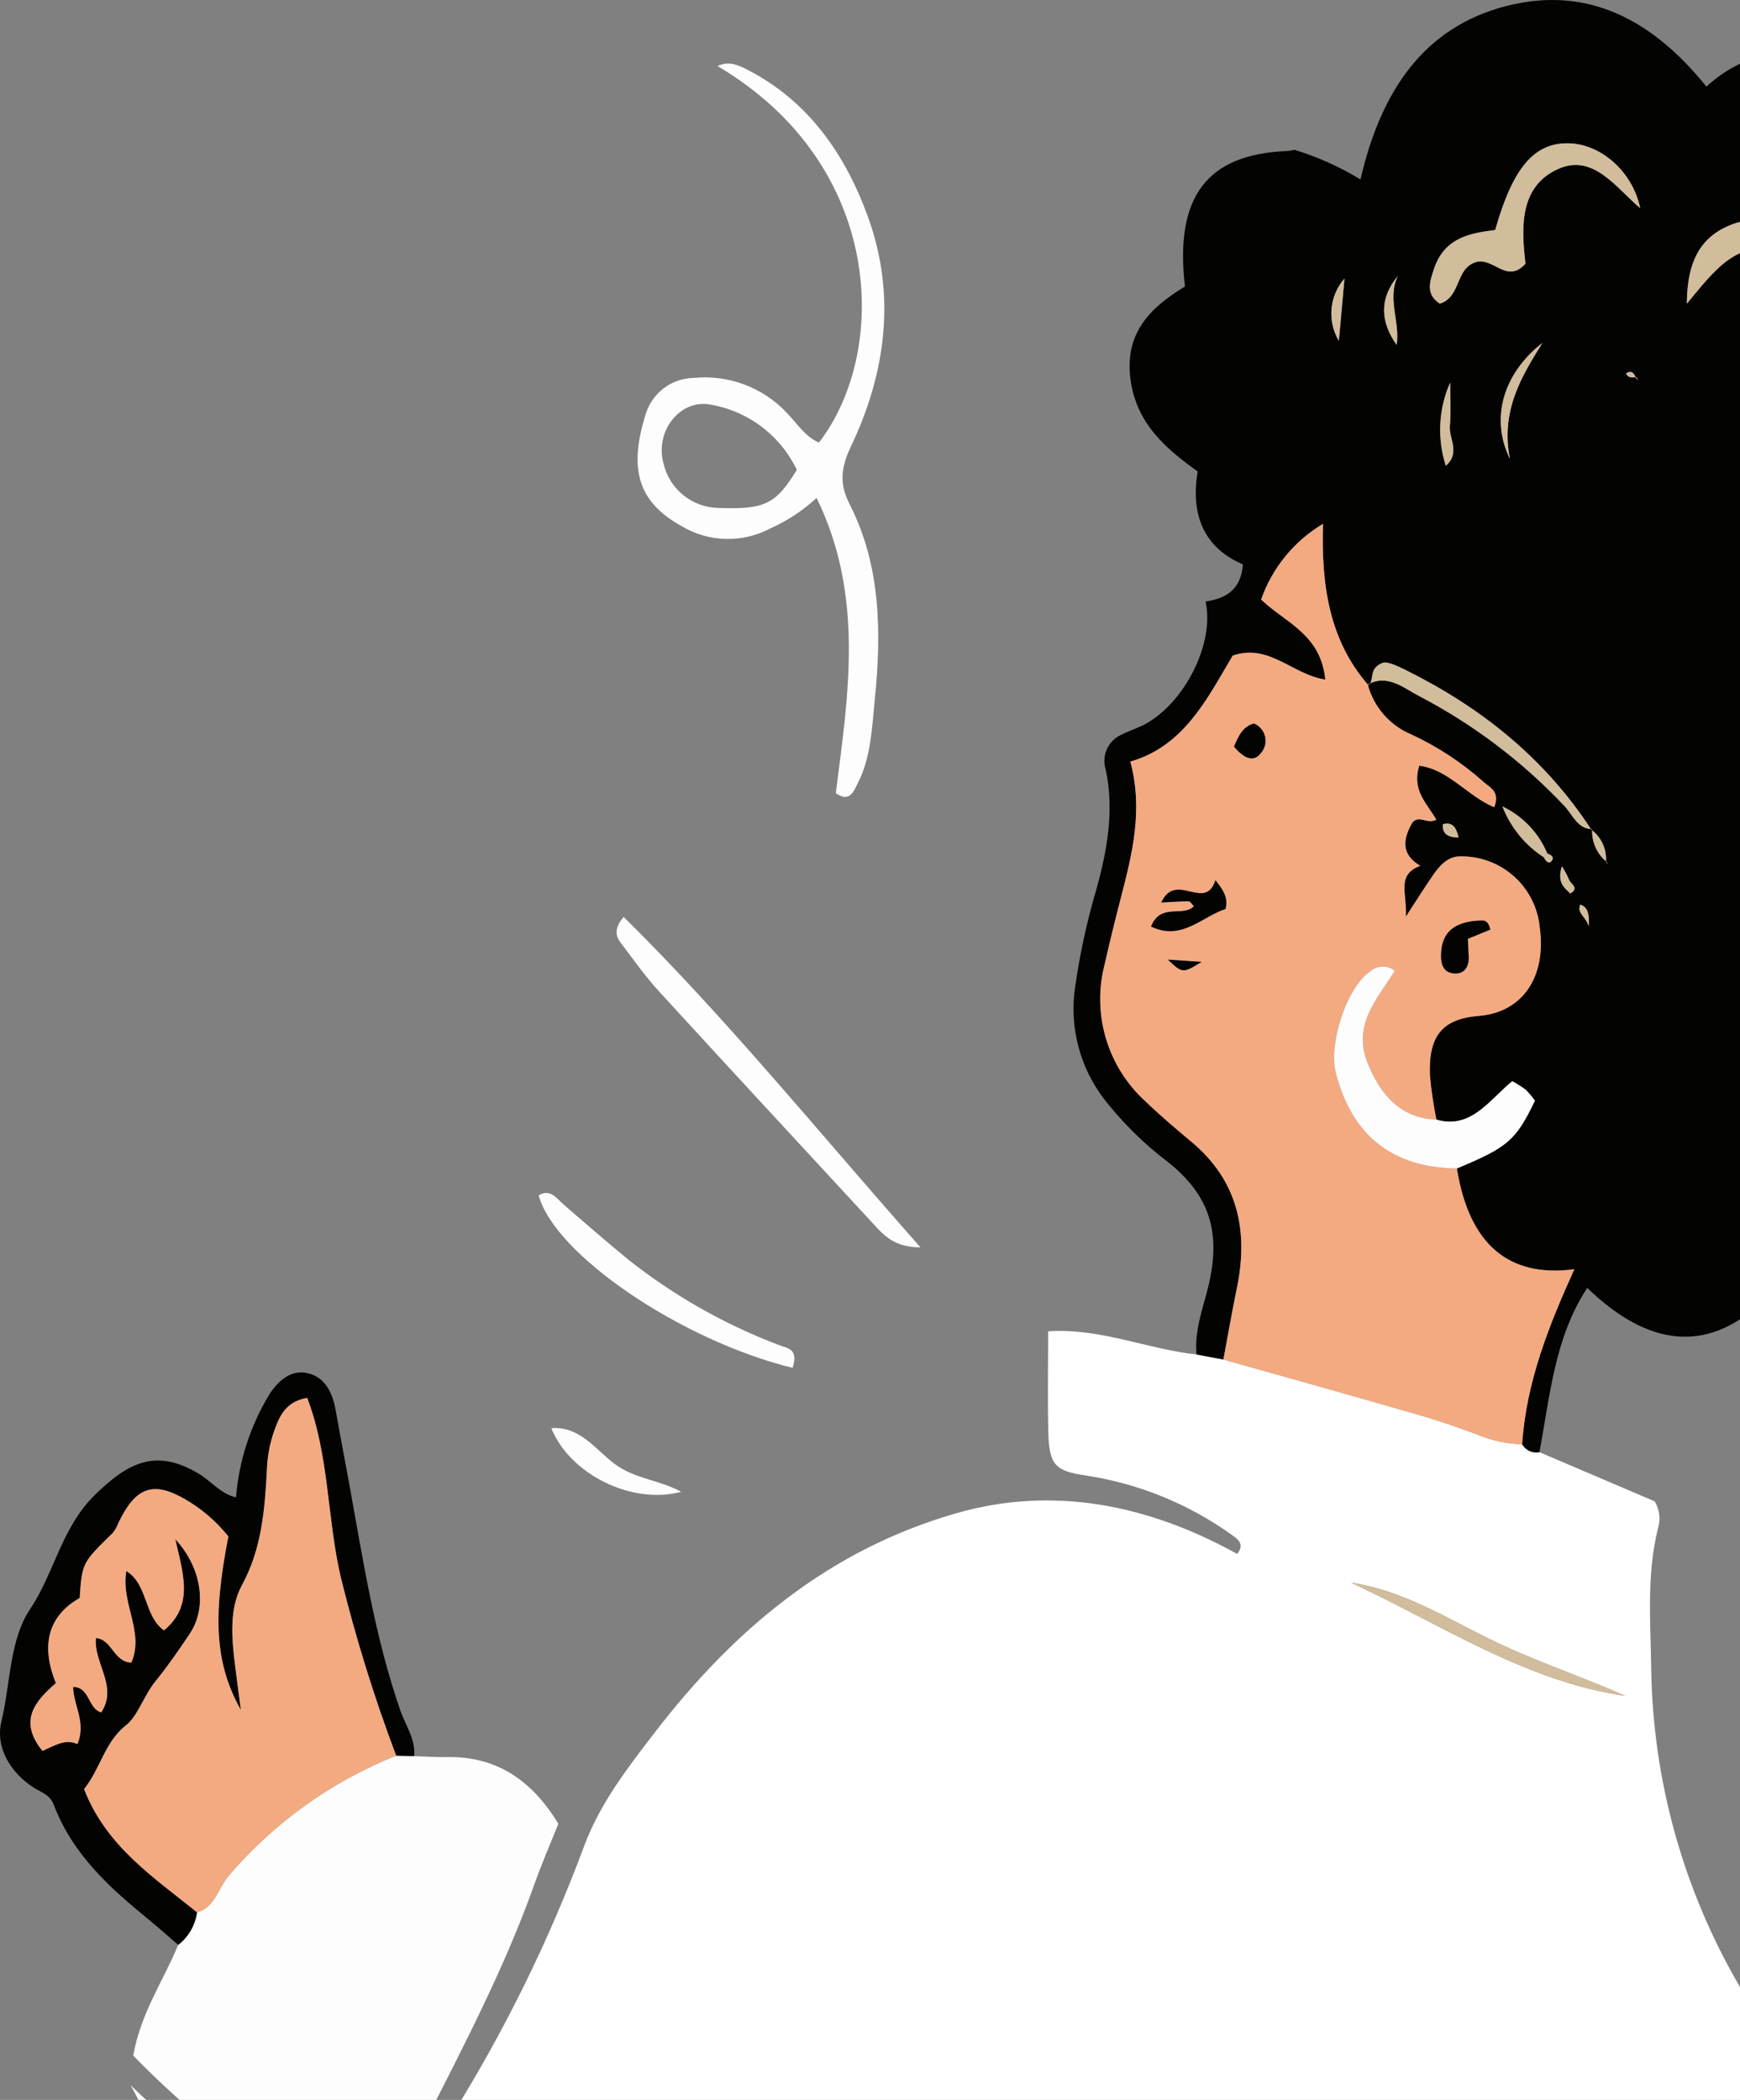 <svg fill="none" height="572" viewBox="0 0 474 572" width="474" xmlns="http://www.w3.org/2000/svg" xmlns:xlink="http://www.w3.org/1999/xlink"><rect x="0" y="0" width="474" height="572" fill="#808080" stroke="none"/><clipPath id="a"><path d="m0 0h626v709h-626z"/></clipPath><g clip-path="url(#a)"><path d="m40.728 705.748c6.142 1.062 12.281 2.146 18.418 3.252 7.243-.928 14.49-1.827 21.74-2.695-4.855-9.457-8.841-19.309-9.226-30.798 4.6 9.901 8.486 20.126 12.161 30.447 6.902-.82 13.808-1.609 20.716-2.368-11.25-12.165-19.934-25.936-23.58-42.875.951-.421 1.903-.841 2.854-1.261 3.625 7.682 7.563 15.213 10.786 23.088 3.02 7.38 9.953 12.3 10.82 20.951 20.844-2.286 41.713-4.324 62.608-5.98 35.085-2.781 70.063-4.171 105.017-4.544.117-1.852.208-3.709.256-5.576.111-17.419 2.87-34.72 8.183-51.308 5.914-17.404 15.87-31.163 31.704-39.074 4.179-2.088 8.499-4.9 14.888-2.993-4.756 2.666-8.438 4.437-11.841 6.7-6.51 3.971-12.263 9.068-16.99 15.053-11.131 14.963-14.884 32.343-15.685 50.79-.38 8.761-.096 17.553-.107 26.334 52.862-.261 105.686 1.728 158.757 4.769 48.129 2.758 96.468 5.269 144.719 4.846 3.109-13.824 1.577-28.287-4.358-41.152-.28-.558-.456-1.162-.517-1.783-2.77-3.911-5.317-7.976-7.628-12.175-1.549-1.288-3.095-2.579-4.61-3.918-3.653-2.673-7.22-5.489-10.703-8.45-1.387-.037-2.719-.549-3.774-1.45-11.185-9.864-22.823-19.191-33.434-29.735-18.79-18.69-34.961-39.843-48.071-62.88-15.322-26.292-23.597-56.098-24.023-86.529-.159-12.686-1.281-25.465 1.821-38.032.395-1.231.52-2.532.37-3.816-.151-1.284-.575-2.521-1.244-3.627-10.432-4.455-20.897-8.923-31.394-13.406-.913.184-1.861.074-2.708-.313-.847-.388-1.55-1.033-2.008-1.844-3.703-.096-7.364-.807-10.833-2.106-6.913-2.675-13.957-5-21.103-6.967-16.452-4.772-32.953-9.342-49.434-13.995-2.443-.46-4.887-.921-7.33-1.381-13.341-1.415-26.208-7.267-40.418-6.301 0 10.022-.171 18.778.048 27.522.222 8.893 1.945 10.519 9.979 11.702 14.473 2.172 28.222 7.757 40.112 16.295 1.67 1.177 3.447 2.619 1.329 5.099-24.61-13.629-50.458-18.544-76.476-11.074-34.263 9.838-60.217 31.191-82.196 59.782-7.296 9.492-14.727 19.045-19.116 30.667-9.583 25.847-21.777 50.649-36.393 74.02-6.045 9.544-10.644 20.376-19.333 27.791-2.034 5.285-5.643 9.817-10.337 12.981-.202 1.151.415 2.773-1.5 3.042-.188-.287-.305-.614-.341-.955-.036-.341.01-.685.133-1.005.124-.319.322-.604.579-.832.256-.227.564-.39.895-.474-.065-3.673 3.412-6.607 1.879-10.587-1.651-.074-3.267-.228-4.081-2.161-3.592.334-6.43-1.822-9.448-3.373-16.756-8.745-32.145-19.891-45.681-33.087 12.599 22.511 18.654 48.727 19.8 74.323.93 20.775-4.841 43.221-14.652 63.426zm364.79-259.424c12.157 6.006 24.91 10.152 37.224 15.621-27.171-3.914-50.259-19.509-74.646-30.83 13.676 2.028 25.376 9.257 37.422 15.209z" fill="#fff"/><path d="m352.629 40.809c-.658.154-1.325.266-1.998.333-21.765.831-30.696 12.378-27.832 36.898-8.811 5.385-16.591 12.194-14.838 25.295 1.607 12 9.518 18.793 18.304 25.091-2.034 12.11 1.939 20.884 12.321 25.314-.525 7.286-5.129 9.333-10.162 10.112 2.479 11.404-5.612 27.324-16.261 33.288-2.087 1.169-4.419 1.817-6.538 2.929-1.819.765-3.282 2.191-4.093 3.991-.812 1.8-.912 3.84-.281 5.711 2.285 11.013.387 21.781-2.565 32.412-2.579 8.718-4.516 17.614-5.798 26.616-.809 5.379-.522 10.866.843 16.132 1.364 5.265 3.779 10.201 7.098 14.509 4.959 6.367 10.724 12.061 17.15 16.939 11.553 9.14 14.827 19.29 11.101 34.367-1.475 5.966-3.746 11.8-3.133 18.2l7.33 1.382c1.207-6.435 2.304-12.897 3.641-19.299 3.35-16.039.099-29.601-12.282-39.951-4.265-3.565-8.526-7.163-12.548-11.04-5.112-4.625-8.854-10.568-10.818-17.178-1.963-6.611-2.071-13.634-.313-20.302 1.348-6.022 2.838-12.009 4.381-17.977 3.092-11.957 6.128-23.905 2.586-37.138 14.716-4.176 21.106-17.469 27.878-28.853 9.924-3.439 16.296 5.217 25.234 6.524-1.224-12.432-10.948-15.518-17.484-21.81 3.03-8.637 8.998-15.934 16.86-20.615-.54 16.843 1.77 31.847 12.34 43.937 1.868-1.282-.196-4.504 3.948-6.082 1.161-.425 3.812.774 6.16 1.936 20.17 9.991 37.692 23.678 50.665 43.548 1.355 1.015 2.428 2.359 3.118 3.905.689 1.547.972 3.243.822 4.93l.541.515-.396-.676c-1.302-1.065-2.332-2.426-3.005-3.968-.674-1.542-.971-3.223-.867-4.903-3.998.011-5.337-3.932-7.584-6.304-11.43-12.12-24.81-22.237-39.582-29.934-4.256-2.218-8.578-6.101-13.982-3.139.806 3.038 2.301 5.848 4.37 8.213 2.069 2.364 4.655 4.22 7.558 5.421 7.218 3.352 13.898 7.759 19.82 13.077 1.625 1.396 4.351 2.515 2.701 6.711-7.156-2.951-12.51-10.341-20.406-11.297-2.155 6.745 2.174 10.335 4.647 14.712-2.561 1.305-4.629-1.387-6.512.728-2.566 4.419-3.234 8.682 2.12 11.816-6.509 2.482-3.622 7.225-3.896 13.827 3.23-4.956 5.079-7.891 7.025-10.748 1.832-2.692 3.947-5.344 7.18-5.619 5.482-.253 10.852 1.615 14.994 5.218 4.143 3.602 6.74 8.662 7.254 14.129 1.864 13.536-4.784 23.125-16.556 24.075-9.959.803-13.834 5.381-13.347 16.371.371 3.991.955 7.959 1.75 11.888 9.401 2.749 14.408-5.326 20.652-10.462 1.287.678 2.52 1.454 3.686 2.323.918.927 1.757 1.927 2.51 2.992-5.282 10.876-7.288 12.598-21.266 18.455 3.273 20.428 13.918 29.856 31.994 27.45-6.976 15.418-13.082 30.72-14.221 47.662.458.811 1.161 1.456 2.008 1.843.847.388 1.795.497 2.708.314 2.874-15.323 4.142-31.229 13.022-44.737 16.838 16.279 32.632 17.518 47.163 4.236 1.864-2.546 3.251-5.584 6.711-7.325 5.36 2.764 11.236 4.382 17.255 4.75s12.049-.521 17.706-2.612c11.511-4.254 21.035-11.483 25.941-25.434 12.447 4.555 24.449 3.459 35.299-5.144 10.952-8.685 15.508-20.753 15.28-35.269 12.105-7.439 22.399-16.654 26.581-31.574 4.289-15.3.331-28.087-11.5-38.115 5.962-17.622 10.069-35.407 4.84-53.71-5.112-17.897-15.111-31.679-32.071-38.526 3.089-21.264-3.759-38.581-16.973-53.082-9.008-9.885-19.719-15.317-32.715-10.246-3.146-1.42-3.38-4.735-4.623-7.18-5.695-11.433-13.972-21.382-24.177-29.059-14.189-10.648-29.468-10.618-42.254 1.066-14.499-18.001-32.216-27.709-54.627-21.919-22.447 5.799-34.093 23.275-39.61 47.214-5.631-3.438-11.673-6.152-17.982-8.077zm93.209 61.954c-1.047-.015-2.233.408-2.877-1.054 1.49-.937 2.187-.095 2.674 1.259l.672.697zm-25.306 130.743c-5.108-3.322-9.045-8.162-11.259-13.841 5.529 2.618 9.891 7.195 12.241 12.845.965.313 2.047.952 1.146 2.019-.838.994-1.623-.119-2.128-1.023zm116.81-130.053c-3.623-2.853-3.478-7.177-4.818-10.638-5.25-13.558-16.093-15.728-25.504-5.267-1.955 2.173-2.539 6.059-6.66 6.384.05-12.18-4.091-21.447-15.488-25.246-11.542-3.848-17.991 5.169-25.349 14.029.063-12.233 4.204-18.523 12.458-21.655 5.15-1.828 10.792-1.701 15.854.358 4.094 1.387 7.817 3.694 10.883 6.742 3.066 3.048 5.394 6.758 6.806 10.845 19.422-8.931 33.865 2.291 31.817 24.447zm-145.105-20.728c-4.02-2.605-2.705-6.202-1.541-9.628 2.883-8.49 10.023-9.613 16.618-10.442 4.776-16.921 10.605-23.716 19.805-23.619 9.02.094 17.659 7.777 19.691 17.684-6.779-5.792-12.891-15.072-22.566-10.595-10.385 4.806-9.834 15.959-8.678 25.692-5.117 5.689-8.774-1.902-13.563-.398-5.636 1.769-3.861 9.338-9.766 11.307zm19.099 42.301c-5.43-10.996-1.874-23.261 8.846-31.627-5.802 9.286-11.446 18.626-8.846 31.627zm-16.292-20.825c0 3.96.257 7.947-.079 11.874-.288 3.372 2.935 7.305-1.104 10.794-2.404-7.445-1.983-15.514 1.183-22.668zm-14.269-29.021c-2.935 6.28.666 12.52-.309 18.788-4.366-6.235-4.865-12.494.309-18.787zm-14.52.688-1.532 16.975c-1.571-2.628-2.269-5.687-1.994-8.737.275-3.05 1.51-5.934 3.526-8.238zm59.222 160.088c.764 1.177 1.425 2.418 1.974 3.709.377 1.109 2.907 2.19.324 3.707-1.724-1.624-3.639-3.005-2.298-7.416zm7.342 16.321c-1.036-2.86-3.303-3.55-2.322-5.886 1.734.656 2.528 1.928 2.322 5.886zm-35.488-24.127c-3.085-.1-4.392-1.027-4.287-3.633 2.555-.664 3.642.658 4.287 3.633z" fill="#030302"/><path d="m391.291 304.976c-.795-3.929-1.379-7.897-1.75-11.888-.487-10.99 3.388-15.568 13.347-16.371 11.772-.95 18.42-10.539 16.556-24.075-.513-5.467-3.111-10.527-7.253-14.129-4.143-3.602-9.513-5.471-14.995-5.218-3.232.275-5.348 2.927-7.18 5.619-1.946 2.857-3.795 5.792-7.025 10.748.274-6.602-2.613-11.345 3.896-13.826-5.354-3.135-4.686-7.398-2.12-11.817 1.883-2.115 3.95.577 6.512-.728-2.473-4.377-6.801-7.967-4.647-14.712 7.896.956 13.25 8.347 20.406 11.297 1.651-4.196-1.076-5.315-2.7-6.711-5.923-5.318-12.603-9.725-19.821-13.077-2.903-1.201-5.489-3.057-7.558-5.421-2.068-2.365-3.564-5.175-4.37-8.213l.162.172c-10.57-12.09-12.879-27.094-12.339-43.937-7.863 4.681-13.831 11.978-16.861 20.615 6.537 6.293 16.26 9.378 17.484 21.81-8.938-1.306-15.309-9.962-25.234-6.524-6.771 11.385-13.162 24.677-27.877 28.853 3.541 13.234.505 25.181-2.587 37.139-1.543 5.967-3.033 11.954-4.381 17.976-1.758 6.668-1.65 13.691.314 20.302 1.963 6.61 5.705 12.553 10.817 17.179 4.022 3.876 8.283 7.474 12.548 11.04 12.381 10.349 15.632 23.912 12.282 39.95-1.337 6.403-2.434 12.864-3.641 19.299 16.481 4.653 32.982 9.223 49.434 13.995 7.146 1.966 14.19 4.291 21.103 6.967 3.469 1.298 7.13 2.01 10.833 2.106 1.14-16.942 7.245-32.244 14.221-47.662-18.076 2.406-28.721-7.022-31.994-27.45-17.533-.275-28.416-8.804-32.926-25.807-2.167-8.17 2.942-23.576 9.425-27.976.921-.765 2.077-1.191 3.274-1.206 1.197-.014 2.363.383 3.303 1.125-4.683 7.681-11.659 14.642-7.374 25.221 3.57 8.814 9.143 15.011 18.716 15.335zm-74.929-59.15c3.93-8.631 11.965 2.665 14.741-6.056 2.2 2.762 3.487 4.791 2.741 7.823-6.409 2.082-11.971 8.808-20.288 4.777 2.685-6.576 8.537-2.404 11.696-5.508-.468-.466-.93-1.322-1.405-1.331-2.269-.038-4.541.153-7.485.295zm83.511 9.89c.067 1.588.079 2.986.194 4.374.254 3.058-1.003 5.209-3.789 5.077-3.602-.171-3.939-3.37-3.625-6.397.554-5.344 4.179-7.899 11.145-8.026 1.087-.02 1.792.753 2.164 2.472zm-63.713-52.33c1.259-2.989 2.446-5.519 5.424-6.295.744.301 1.405.775 1.929 1.383.524.607.895 1.331 1.085 2.111.189.779.19 1.593.003 2.373-.187.781-.557 1.505-1.079 2.114-2.076 2.81-4.72 1.38-7.362-1.686zm-8.85 58.634c-5.144 3.129-5.144 3.129-9.162-.613 3.167.212 5.971.4 9.162.613z" fill="#f3aa81"/><path d="m368.096 431.114c24.386 11.322 47.475 26.917 74.647 30.83-12.315-5.468-25.068-9.614-37.225-15.62-12.046-5.952-23.746-13.182-37.422-15.21z" fill="#d1bc9c"/><path d="m91.168 603.86c1.628.14 3.29.21 3.999 2.262 2.941.703 4.834-2.207 7.472-2.548 1.021-10.049 8.456-16.279 12.605-24.465 10.969-21.643 22.251-43.069 30.46-66.198 1.912-5.385 4.2-10.613 6.398-16.123-7.275-12.024-17.022-18.392-30.23-18.175-3.021.049-6.044-.166-9.066-.26-1.63-.041-3.259-.082-4.889-.123-17.595 7.029-33.225 18.222-45.55 32.619-2.909 3.328-3.812 8.772-8.7 10.048-.482 3.517-2.32 6.705-5.122 8.883-4.059 9.819-10.253 18.605-12.245 30.162 14.53 14.904 30.881 27.914 48.666 38.722 2.294 1.419 5.035 2.199 6.201 5.196z" fill="#fdfdfd"/><path d="m48.547 529.779c2.801-2.178 4.64-5.366 5.122-8.883-11.803-9.553-24.717-17.935-30.759-33.563 4.5-5.62 5.603-12.819 11.429-17.393 3.256-2.555 4.84-8.098 8.075-12.051 3.127-3.821 6.334-8.447 9.298-12.886 4.821-7.22 3.259-18.024-3.961-25.741 2.104 9.345 5.174 18.051-3.092 24.837-5.524-4.029-4.28-12.474-10.236-16.171-1.572 8.789 4.968 16.518 1.369 24.941-4.836-.128-5.208-6.276-9.661-6.689-.685 6.774 6.11 13.234 1.436 20.259-3.707-1.119-3.029-6.883-7.655-6.946.074 5.073 3.679 9.739 1.161 15.572-3.364-1.575-6.495.59-9.492 1.868-6.664-8.175-2.024-13.547 3.651-18.468-4.193-10.333-2.13-18.281 6.481-23.182.649-9.565.663-9.549 8.999-17.707.647-.799 1.158-1.698 1.512-2.663 4.713-9.852 9.434-11.619 18.267-6.485 4.499 2.603 8.472 6.025 11.716 10.088-4.359 22.291-3.571 34.801 3.417 47.295-.63-4.825-1.147-8.638-1.621-12.458-.913-7.35-1.528-15.235 1.887-21.514 5.396-9.92 6.233-20.456 6.821-31.345.1-3.285.65-6.54 1.635-9.675 1.48-4.281 2.981-8.979 9.334-10.043 6.005 15.689 5.408 32.75 9.125 48.754 4.061 16.521 9.108 32.783 15.114 48.7 1.629.041 3.259.082 4.888.123.419-4.68-2.308-8.29-3.708-12.309-6.947-19.934-10.16-40.833-13.916-61.599-1.224-6.769-2.56-13.514-3.741-20.29-.884-5.073-3.123-9.246-7.93-10.167-4.348-.834-7.728 2.091-10.159 5.873-5.159 8.507-8.262 18.102-9.064 28.02-4.222-.987-6.849-4.5-10.224-6.503-11.484-6.815-19.028-3.245-28.382 5.996-8.956 8.848-10.884 21.102-17.483 30.924-5.642 8.398-5.341 20.339-7.817 30.635-1.729 7.186 2.622 14.143 9.016 18.138 2.019 1.261 4.186 1.783 5.243 4.545 5.257 13.737 15.442 22.741 25.994 31.368 2.686 2.196 5.277 4.527 7.912 6.795z" fill="#030302"/><path d="m195.469 17.992c45.741 27.066 46.64 77.936 27.623 102.558-3.873-1.619-6.119-5.47-9.02-8.373-3.201-3.329-7.114-5.889-11.446-7.489-4.331-1.6-8.968-2.198-13.563-1.749-2.996.034-5.9 1.033-8.283 2.849s-4.118 4.351-4.947 7.231c-4.639 14.926-1.926 23.768 9.807 30.27 3.644 2.193 7.794 3.403 12.045 3.513 4.251.109 8.457-.886 12.209-2.889 4.608-2.061 8.851-4.859 12.561-8.284 13.031 26.708 8.645 53.666 5.227 80.414 3.834 2.703 4.868-.489 6.133-3.005 3.475-6.912 3.72-14.867 4.462-22.225 1.835-18.181 1.779-36.547-6.763-53.319-2.863-5.623-2.576-9.864.35-16.019 9.379-19.728 12.311-40.852 4.675-62.13-6.246-17.407-16.393-31.69-32.445-40.091-2.793-1.462-5.475-2.791-8.625-1.262zm21.592 109.981c-5.701 9.409-8.801 10.869-21.493 10.379-3.473-.089-6.817-1.334-9.503-3.537-2.687-2.203-4.562-5.239-5.331-8.628-2.371-8.703 4.467-17.441 12.641-16.004 5.086.843 9.894 2.9 14.017 5.997s7.439 7.142 9.669 11.793z" fill="#fdfdfd"/><path d="m169.897 249.757c-2.566 3.028-2.276 5.106-.867 6.964 3.414 4.502 6.696 9.168 10.47 13.295 19.249 21.047 38.638 41.944 57.979 62.893 3.001 3.252 5.824 6.864 13.273 6.864-27.713-31.331-52.734-62.241-80.855-90.016z" fill="#fdfdfd"/><path d="m215.918 372.595c1.721-5.341-1.444-5.293-3.949-6.295-14.748-5.613-28.546-13.462-40.91-23.27-5.891-4.813-11.63-9.846-17.408-14.819-2.039-1.755-3.704-4.54-6.911-2.591 4.327 16.07 38.692 39.487 69.178 46.975z" fill="#fdfdfd"/><path d="m185.549 406.358c-5.876-3.268-12.514-3.424-18.155-7.625-5.106-3.804-9.41-10.317-17.212-9.714 5.029 12.48 21.821 20.956 35.367 17.339z" fill="#fdfdfd"/><path d="m391.291 304.976c-9.573-.324-15.147-6.521-18.717-15.336-4.284-10.578 2.691-17.54 7.374-25.22-.939-.743-2.105-1.139-3.302-1.125-1.197.015-2.353.441-3.274 1.206-6.483 4.4-11.592 19.806-9.425 27.976 4.51 17.003 15.393 25.532 32.925 25.807 13.978-5.857 15.984-7.579 21.267-18.455-.753-1.065-1.593-2.065-2.51-2.992-1.166-.869-2.399-1.645-3.686-2.323-6.244 5.136-11.252 13.211-20.652 10.462z" fill="#fdfdfd"/><g fill="#d1bc9c"><path d="m537.34 103.454c2.048-22.158-12.395-33.379-31.817-24.448-1.412-4.087-3.741-7.797-6.806-10.845-3.066-3.048-6.789-5.355-10.883-6.742-5.062-2.059-10.704-2.186-15.854-.358-8.254 3.131-12.396 9.421-12.459 21.655 7.359-8.86 13.808-17.877 25.35-14.029 11.397 3.8 15.538 13.066 15.488 25.246 4.121-.325 4.705-4.211 6.66-6.384 9.411-10.461 20.254-8.291 25.504 5.267 1.34 3.461 1.195 7.785 4.817 10.639z"/><path d="m392.237 82.725c5.904-1.969 4.129-9.537 9.766-11.307 4.789-1.503 8.445 6.088 13.562.398-1.155-9.733-1.707-20.886 8.679-25.692 9.675-4.477 15.787 4.803 22.566 10.595-2.032-9.907-10.672-17.59-19.691-17.684-9.2-.096-15.03 6.699-19.805 23.619-6.595.829-13.735 1.952-16.618 10.442-1.164 3.426-2.479 7.024 1.541 9.628z"/><path d="m433.525 226.029c-12.973-19.871-30.495-33.558-50.665-43.548-2.348-1.163-4.999-2.362-6.16-1.936-4.143 1.578-2.08 4.8-3.948 6.081l-.162-.171c5.405-2.962 9.726.92 13.982 3.139 14.772 7.696 28.152 17.814 39.582 29.933 2.247 2.373 3.586 6.316 7.584 6.305z"/><path d="m411.336 125.026c-2.6-13.001 3.044-22.341 8.846-31.627-10.72 8.366-14.276 20.631-8.846 31.627z"/><path d="m395.043 104.201c-3.165 7.154-3.586 15.224-1.182 22.669 4.039-3.489.816-7.423 1.104-10.794.336-3.928.078-7.914.078-11.875z"/><path d="m380.773 75.181c-5.173 6.293-4.675 12.552-.308 18.788.974-6.268-2.627-12.508.308-18.788z"/><path d="m366.255 75.869c-2.017 2.304-3.251 5.188-3.526 8.238-.276 3.05.422 6.109 1.993 8.737z"/><path d="m421.514 232.511c-2.35-5.651-6.711-10.228-12.241-12.845 2.214 5.678 6.151 10.519 11.259 13.84.328-.331.655-.663.982-.995z"/><path d="m425.476 235.957c-1.341 4.411.574 5.792 2.298 7.416 2.583-1.517.053-2.598-.324-3.707-.549-1.291-1.21-2.532-1.974-3.709z"/><path d="m437.465 234.864c.15-1.687-.133-3.384-.822-4.93-.69-1.546-1.763-2.89-3.118-3.905l.213-.197c-.104 1.68.193 3.36.866 4.903.674 1.542 1.704 2.902 3.006 3.968z"/><path d="m432.818 252.279c.206-3.959-.588-5.23-2.321-5.886-.982 2.335 1.285 3.025 2.321 5.886z"/><path d="m397.331 228.151c-.646-2.975-1.733-4.297-4.288-3.633-.105 2.606 1.203 3.533 4.288 3.633z"/><path d="m445.636 102.968c-.487-1.354-1.185-2.196-2.675-1.259.644 1.462 1.83 1.039 2.877 1.054z"/><path d="m437.61 234.702.395.676-.54-.515z"/><path d="m420.531 233.506c.505.904 1.291 2.017 2.129 1.023.9-1.067-.181-1.706-1.147-2.018-.327.332-.654.664-.982.995z"/><path d="m445.837 102.763.47.902-.672-.697z"/></g><path d="m316.363 245.826c2.944-.142 5.216-.334 7.484-.295.475.009.938.865 1.401 1.336-3.154 3.099-9.006-1.073-11.691 5.503 8.317 4.031 13.879-2.695 20.288-4.777.746-3.032-.541-5.061-2.742-7.823-2.775 8.721-10.81-2.575-14.74 6.056z" fill="#030302"/><path d="m399.873 255.715 6.089-2.499c-.372-1.72-1.077-2.492-2.163-2.472-6.966.127-10.591 2.681-11.146 8.026-.313 3.027.024 6.226 3.625 6.397 2.786.132 4.043-2.019 3.79-5.077-.116-1.388-.128-2.786-.195-4.375z" fill="#030302"/><path d="m336.16 203.386c2.642 3.066 5.287 4.496 7.362 1.686.523-.609.893-1.333 1.08-2.114.187-.78.186-1.594-.004-2.373-.189-.78-.561-1.504-1.085-2.111-.524-.608-1.185-1.082-1.928-1.383-2.978.776-4.165 3.306-5.425 6.295z" fill="#030302"/><path d="m327.31 262.02c-3.191-.214-5.995-.402-9.162-.614 4.019 3.742 4.019 3.742 9.162.614z" fill="#030302"/><path d="m107.918 478.23c-6.006-15.916-11.053-32.179-15.114-48.699-3.717-16.004-3.12-33.066-9.125-48.755-6.353 1.064-7.854 5.762-9.334 10.043-.985 3.135-1.535 6.39-1.635 9.675-.588 10.889-1.424 21.425-6.821 31.346-3.415 6.278-2.8 14.164-1.887 21.513.474 3.82.992 7.633 1.621 12.458-6.989-12.494-7.776-25.004-3.417-47.295-3.244-4.063-7.217-7.484-11.716-10.088-8.833-5.134-13.555-3.366-18.267 6.485-.354.965-.865 1.865-1.512 2.663-8.336 8.158-8.35 8.142-8.999 17.707-8.61 4.901-10.674 12.85-6.481 23.182-5.675 4.921-10.315 10.293-3.651 18.468 2.997-1.278 6.128-3.443 9.492-1.868 2.518-5.833-1.087-10.499-1.161-15.571 4.625.062 3.948 5.827 7.655 6.946 4.674-7.026-2.121-13.485-1.436-20.26 4.454.414 4.825 6.561 9.661 6.689 3.599-8.423-2.941-16.152-1.369-24.941 5.955 3.698 4.712 12.142 10.236 16.171 8.267-6.786 5.197-15.492 3.092-24.837 7.22 7.717 8.782 18.521 3.961 25.741-2.965 4.44-6.171 9.065-9.298 12.886-3.235 3.954-4.819 9.496-8.075 12.052-5.826 4.573-6.928 11.772-11.429 17.392 6.043 15.628 18.957 24.01 30.759 33.564 4.887-1.276 5.791-6.721 8.7-10.049 12.325-14.397 27.954-25.589 45.55-32.618z" fill="#f3aa81"/></g></svg>
